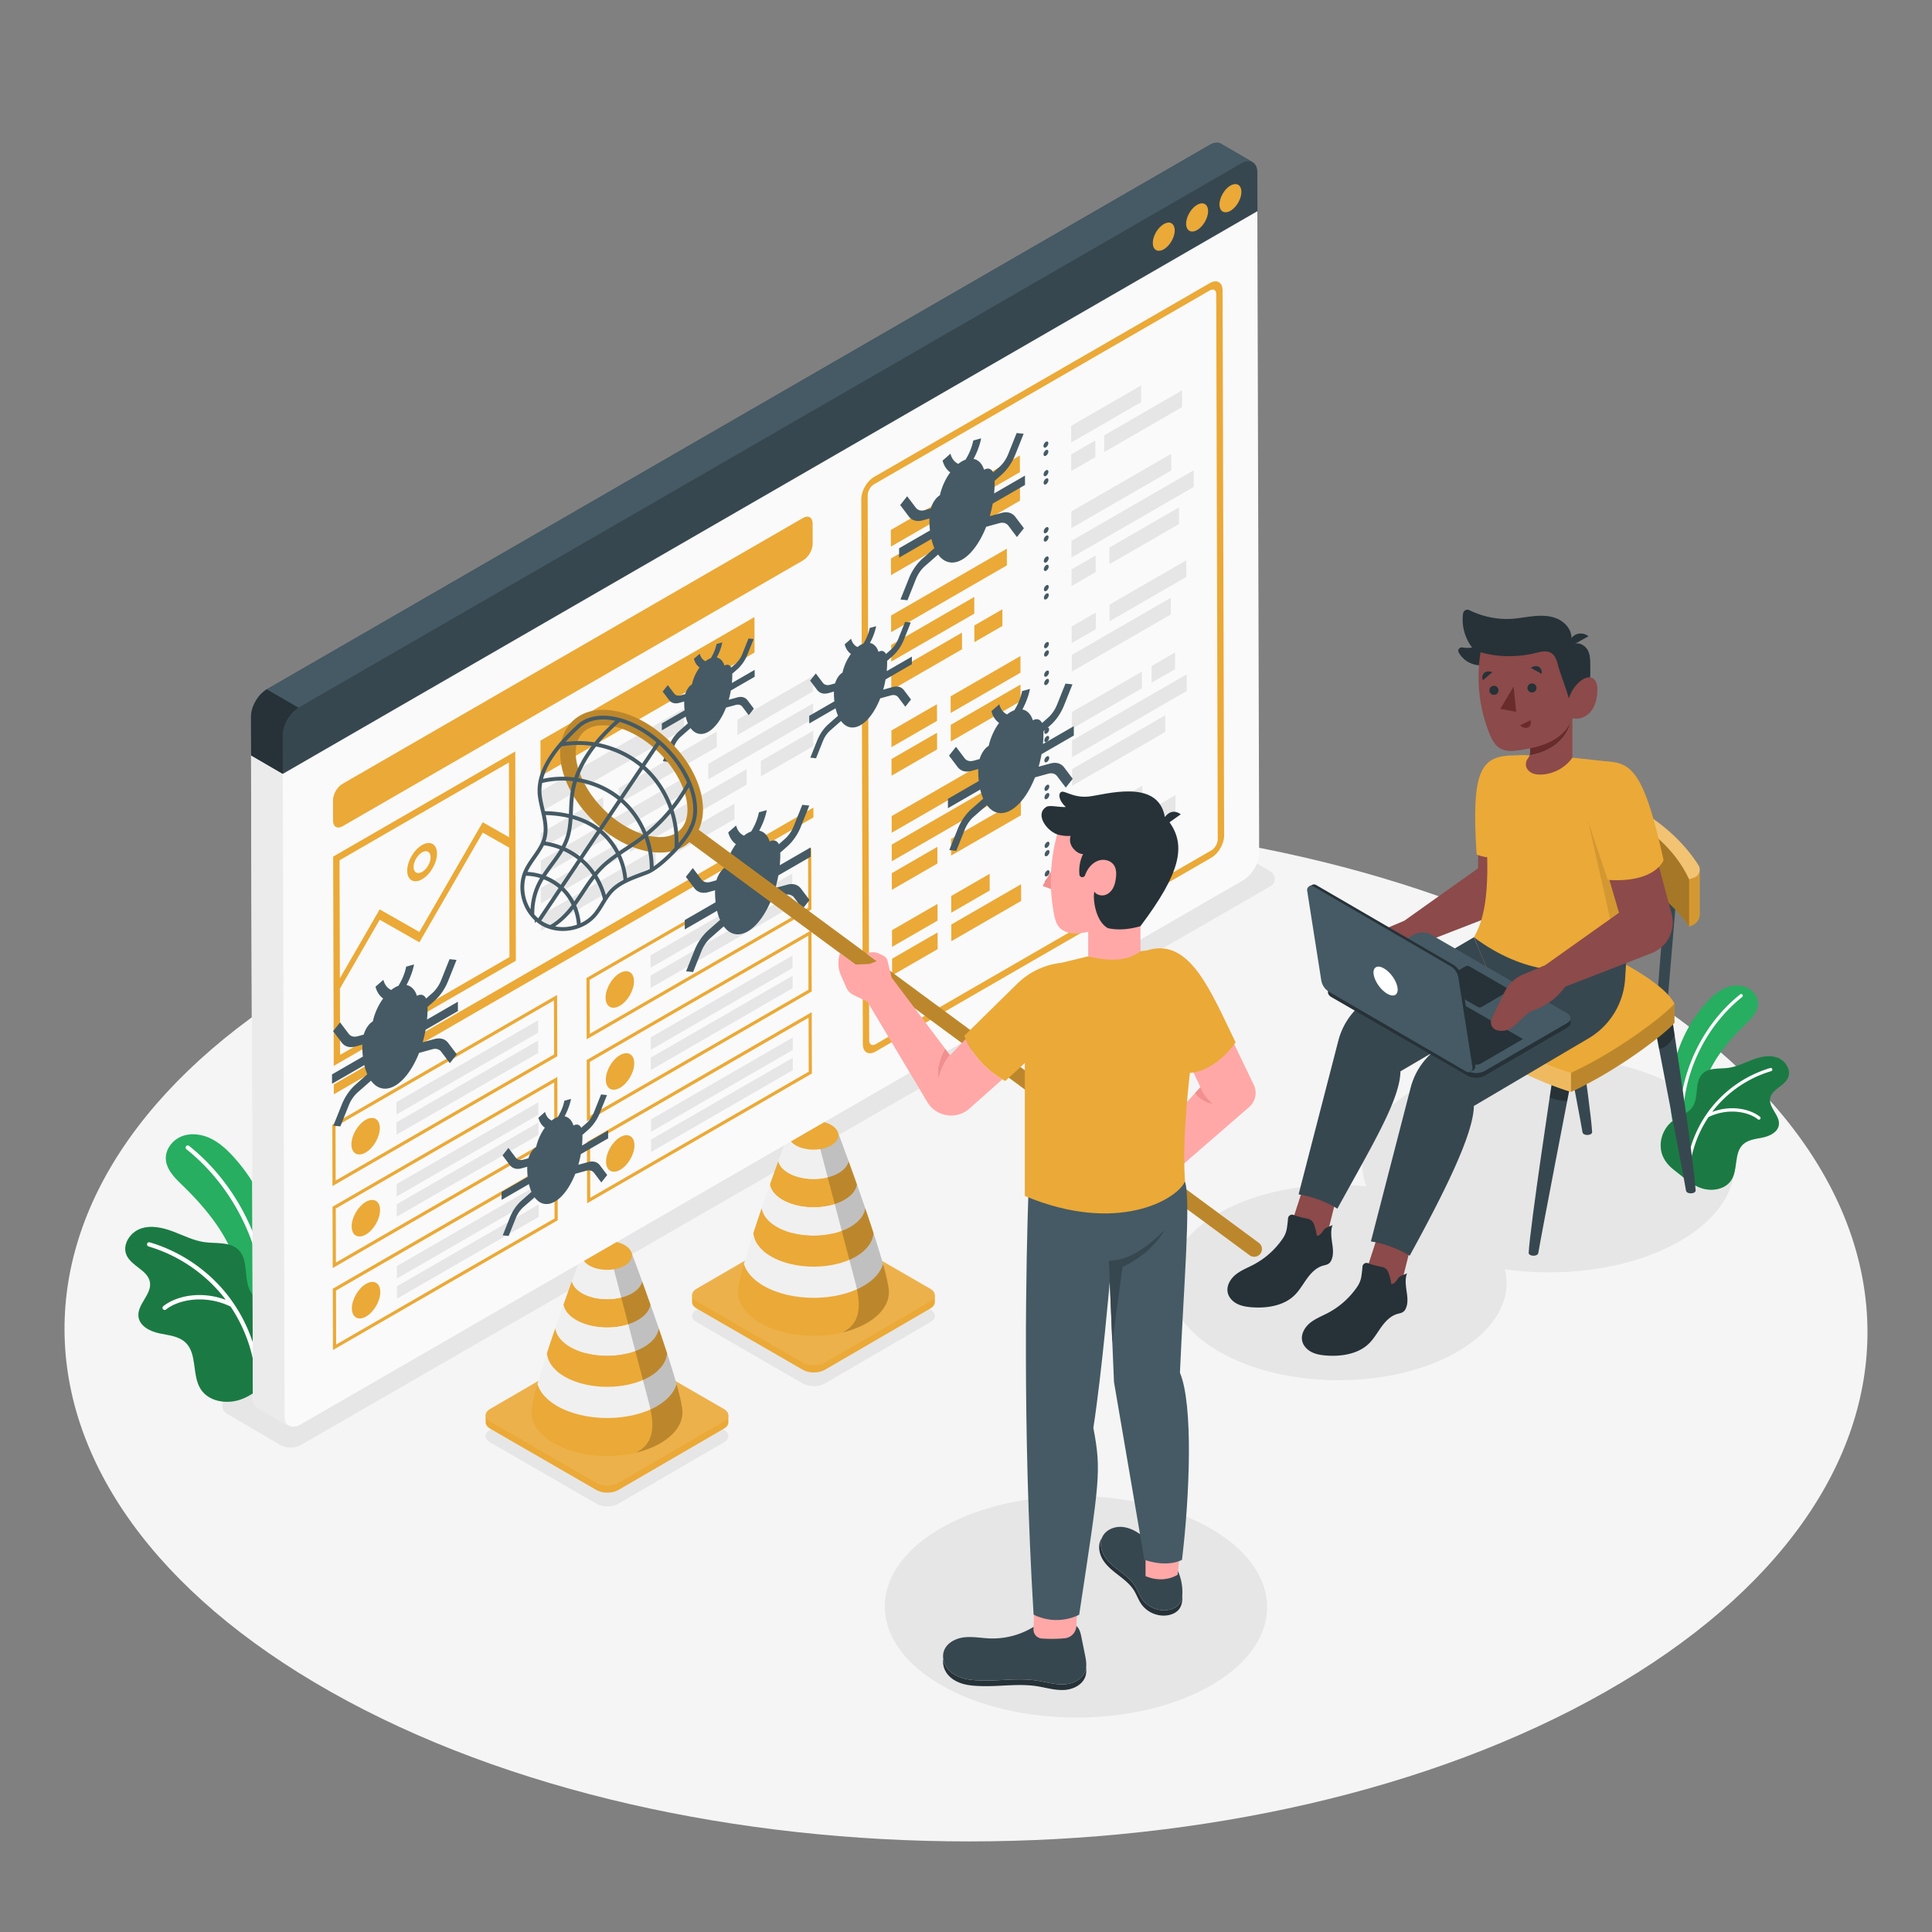<svg xmlns="http://www.w3.org/2000/svg" xml:space="preserve" width="500" height="500"><rect width="100%" height="100%" fill="#808080" stroke="none"/><path fill="#F5F5F5" d="M414.433 250.841c91.405 51.635 91.887 135.353 1.076 186.989s-238.529 51.636-329.934.001C-5.839 386.192-6.32 302.474 84.491 250.838s238.529-51.636 329.942.003"/><path fill="#E6E6E6" d="M187.315 370.006c1.571.907 1.579 2.374.025 3.277l-27.326 15.88c-1.554.903-4.087.903-5.658-.004l-27.499-15.876c-1.564-.903-1.572-2.37-.018-3.273l27.326-15.88c1.554-.903 4.087-.903 5.651 0zm53.43-31.103c1.571.907 1.579 2.374.025 3.277l-27.326 15.88c-1.554.903-4.087.903-5.658-.004l-27.499-15.876c-1.564-.903-1.572-2.37-.018-3.273l27.326-15.88c1.554-.903 4.087-.903 5.651 0zM58.64 365.81l13.792 8.084a5.52 5.52 0 0 0 5.539.008l250.822-144.548c1.471-.849 1.475-2.972.006-3.826l-13.793-8.084a5.52 5.52 0 0 0-5.539-.008L58.646 361.985c-1.472.849-1.475 2.972-.006 3.825m254.683 29.769c19.38 11.189 19.483 29.331.228 40.521s-50.575 11.19-69.956 0c-19.382-11.19-19.484-29.332-.23-40.522s50.575-11.19 69.958.001m121.375-113.945c-18.88-10.9-49.388-10.9-68.144-.001-11.87 6.898-16.177 16.508-12.962 25.398-13.514-1.352-27.89.973-38.284 7.014-16.988 9.872-16.897 25.878.203 35.751s44.731 9.872 61.719 0c10-5.811 14.075-13.747 12.254-21.306 15.806 2.22 33.145-.242 45.437-7.385 18.755-10.9 18.655-28.572-.223-39.471"/><path fill="#eba937" d="m186.98 366.271-27.164-15.683c-1.564-.903-4.097-.903-5.651 0l-26.987 15.683h-1.499v1.833c.003.593.396 1.185 1.179 1.637l27.499 15.876c1.571.907 4.103.907 5.658.004l27.326-15.88c.777-.451 1.163-1.044 1.159-1.637v-1.833z"/><path fill="#eba937" d="M187.315 364.631c1.571.907 1.579 2.374.025 3.277l-27.326 15.88c-1.554.903-4.087.903-5.658-.004l-27.499-15.876c-1.564-.903-1.572-2.37-.018-3.273l27.326-15.88c1.554-.903 4.087-.903 5.651 0z"/><path fill="#FFF" d="M187.315 364.631c1.571.907 1.579 2.374.025 3.277l-27.326 15.88c-1.554.903-4.087.903-5.658-.004l-27.499-15.876c-1.564-.903-1.572-2.37-.018-3.273l27.326-15.88c1.554-.903 4.087-.903 5.651 0z" opacity=".1"/><path fill="#eba937" d="M149.098 341.638c4.442 2.565 11.621 2.565 16.034 0 1.902-1.105 2.978-2.507 3.233-3.949a824 824 0 0 0-2.192-6.113c-.239 1.128-1.094 2.221-2.585 3.087-3.566 2.072-9.367 2.072-12.957 0-1.502-.867-2.376-1.959-2.627-3.089a835 835 0 0 0-2.183 6.086c.264 1.453 1.35 2.866 3.277 3.978"/><path fill="#F0F0F0" d="M150.632 334.664c3.589 2.072 9.39 2.072 12.957 0 1.491-.867 2.346-1.959 2.585-3.087a770 770 0 0 0-2.814-7.631h-12.54s-1.17 3.102-2.814 7.63c.25 1.128 1.124 2.221 2.626 3.088m-3.032 13.947c5.275 3.045 13.799 3.045 19.04 0 2.315-1.345 3.593-3.06 3.854-4.818a620 620 0 0 0-2.128-6.104c-.255 1.442-1.332 2.843-3.233 3.949-4.413 2.565-11.592 2.565-16.034 0-1.926-1.112-3.013-2.525-3.276-3.976a647 647 0 0 0-2.127 6.103c.27 1.767 1.561 3.494 3.904 4.846"/><path fill="#eba937" d="M146.102 356.271c6.107 3.526 15.977 3.526 22.045 0 2.884-1.676 4.368-3.848 4.498-6.044a446 446 0 0 0-2.151-6.433c-.261 1.758-1.539 3.473-3.854 4.818-5.24 3.045-13.765 3.045-19.04 0-2.343-1.353-3.634-3.079-3.905-4.847a431 431 0 0 0-2.164 6.472c.159 2.192 1.673 4.36 4.571 6.034"/><path fill="#eba937" d="M175.1 358.233c-.62 2.065-2.277 4.045-5.023 5.64-7.126 4.141-18.718 4.141-25.89 0-2.778-1.604-4.46-3.596-5.096-5.673-.712 2.533-1.228 4.676-1.427 6.14-.012.07-.018.14-.028.21a8 8 0 0 0-.073.944c.016 2.894 1.939 5.789 5.764 7.997 7.65 4.417 20.013 4.417 27.613 0 3.8-2.208 5.69-5.103 5.674-7.997.001-1.345-.59-3.969-1.514-7.261"/><path fill="#F0F0F0" d="M144.186 363.873c7.173 4.141 18.764 4.141 25.89 0 2.746-1.596 4.403-3.575 5.023-5.64-.672-2.39-1.52-5.131-2.455-8.006-.13 2.196-1.613 4.368-4.498 6.044-6.068 3.526-15.937 3.526-22.045 0-2.899-1.674-4.412-3.841-4.571-6.034-.929 2.86-1.772 5.585-2.441 7.964.637 2.076 2.319 4.069 5.097 5.672"/><path d="M175.1 358.233c-.672-2.39-1.52-5.131-2.455-8.006a446 446 0 0 0-2.151-6.433 629 629 0 0 0-2.128-6.104 824 824 0 0 0-5.006-13.744h-5.692l3.105 11.82 1.832 6.972 1.816 6.912 1.967 7.488 1.423 5.415c.188.715.371 1.452.53 2.198.673 3.172.887 6.51-1.011 9.012-.734.967-1.701 1.668-2.782 2.199 2.328-.552 4.508-1.375 6.394-2.471 3.8-2.208 5.69-5.103 5.674-7.997-.001-1.345-.592-3.969-1.516-7.261" opacity=".2"/><path fill="#eba937" d="M161.652 322.226c2.537 1.464 2.55 3.839.03 5.303-2.52 1.465-6.619 1.465-9.156 0s-2.55-3.839-.03-5.303c2.52-1.465 6.619-1.465 9.156 0m78.759 12.942-27.164-15.683c-1.564-.903-4.097-.903-5.651 0l-26.987 15.683h-1.499v1.833c.003.593.396 1.185 1.179 1.637l27.499 15.876c1.571.907 4.103.907 5.658.004l27.326-15.88c.777-.451 1.163-1.044 1.159-1.637v-1.833z"/><path fill="#eba937" d="M240.745 333.528c1.571.907 1.579 2.374.025 3.277l-27.326 15.88c-1.554.903-4.087.903-5.658-.004l-27.499-15.876c-1.564-.903-1.572-2.37-.018-3.273l27.326-15.88c1.554-.903 4.087-.903 5.651 0z"/><path fill="#FFF" d="M240.745 333.528c1.571.907 1.579 2.374.025 3.277l-27.326 15.88c-1.554.903-4.087.903-5.658-.004l-27.499-15.876c-1.564-.903-1.572-2.37-.018-3.273l27.326-15.88c1.554-.903 4.087-.903 5.651 0z" opacity=".1"/><path fill="#eba937" d="M202.528 310.535c4.442 2.565 11.621 2.565 16.034 0 1.902-1.105 2.978-2.507 3.234-3.948a779 779 0 0 0-2.193-6.113c-.239 1.128-1.094 2.221-2.585 3.087-3.566 2.072-9.367 2.072-12.957 0-1.502-.867-2.376-1.959-2.627-3.089a835 835 0 0 0-2.183 6.086c.265 1.452 1.351 2.865 3.277 3.977"/><path fill="#F0F0F0" d="M204.062 303.561c3.59 2.072 9.39 2.072 12.957 0 1.491-.866 2.346-1.959 2.585-3.087-1.643-4.523-2.814-7.631-2.814-7.631h-12.54s-1.17 3.102-2.814 7.63c.25 1.128 1.125 2.221 2.626 3.088m-3.031 13.948c5.275 3.045 13.799 3.045 19.039 0 2.315-1.345 3.593-3.06 3.854-4.818a629 629 0 0 0-2.128-6.104c-.256 1.442-1.332 2.843-3.234 3.948-4.413 2.565-11.592 2.565-16.034 0-1.926-1.112-3.013-2.524-3.276-3.976a647 647 0 0 0-2.127 6.103c.272 1.767 1.563 3.494 3.906 4.847"/><path fill="#eba937" d="M199.533 325.168c6.107 3.526 15.977 3.526 22.045 0 2.884-1.676 4.368-3.848 4.498-6.044a446 446 0 0 0-2.151-6.433c-.261 1.758-1.539 3.473-3.854 4.818-5.24 3.045-13.765 3.045-19.039 0-2.343-1.353-3.634-3.079-3.905-4.847a431 431 0 0 0-2.164 6.472c.158 2.192 1.671 4.36 4.57 6.034"/><path fill="#eba937" d="M228.53 327.13c-.62 2.065-2.277 4.045-5.023 5.64-7.126 4.141-18.718 4.141-25.89 0-2.778-1.604-4.46-3.596-5.096-5.673-.712 2.533-1.228 4.676-1.427 6.14-.012.07-.018.14-.028.211a8 8 0 0 0-.073.943c.016 2.894 1.939 5.789 5.764 7.997 7.65 4.417 20.013 4.417 27.613 0 3.8-2.208 5.69-5.103 5.674-7.997.001-1.345-.589-3.969-1.514-7.261"/><path fill="#F0F0F0" d="M197.617 332.771c7.173 4.141 18.764 4.141 25.89 0 2.746-1.596 4.403-3.575 5.023-5.64-.672-2.39-1.52-5.131-2.455-8.006-.13 2.196-1.613 4.368-4.498 6.044-6.068 3.526-15.937 3.526-22.045 0-2.899-1.674-4.412-3.841-4.571-6.034-.929 2.86-1.772 5.585-2.441 7.964.637 2.075 2.319 4.068 5.097 5.672"/><path d="M228.53 327.13c-.671-2.39-1.52-5.131-2.455-8.006a446 446 0 0 0-2.151-6.433 629 629 0 0 0-2.128-6.104 779 779 0 0 0-2.193-6.113c-1.643-4.523-2.814-7.631-2.814-7.631h-5.692l3.105 11.82 1.832 6.972 1.816 6.912 1.967 7.488 1.423 5.415c.188.715.371 1.452.53 2.198.673 3.172.887 6.51-1.011 9.012-.734.967-1.701 1.668-2.782 2.199 2.328-.552 4.508-1.375 6.394-2.471 3.8-2.208 5.69-5.103 5.674-7.997 0-1.345-.59-3.969-1.515-7.261" opacity=".2"/><path fill="#eba937" d="M215.082 291.123c2.537 1.464 2.55 3.839.03 5.303-2.52 1.465-6.619 1.465-9.156 0s-2.55-3.839-.03-5.303c2.52-1.465 6.62-1.465 9.156 0"/><path fill="#27ae60" d="M47.486 307.019c-2.071-2.012-4.442-4.21-4.566-7.094-.111-2.57 1.792-4.966 4.198-5.876s5.167-.504 7.477.627 4.228 2.928 5.951 4.838c10.075 11.169 14.301 27.343 10.978 42.013-.22.97-.554 2.044-1.436 2.503-1.4.728-2.978-.583-3.92-1.848a28.9 28.9 0 0 1-4.558-9.2c-.811-2.796-.412-5.879-1.443-8.522-2.529-6.477-7.758-12.658-12.681-17.441"/><path fill="#FFF" d="M68.908 340.246h-.001a.555.555 0 0 1-.55-.561c.153-16.045-7.543-32.232-20.084-42.242a.556.556 0 1 1 .692-.868c12.803 10.219 20.658 26.742 20.502 43.121a.555.555 0 0 1-.559.55"/><path fill="#27ae60" d="M61.902 362.309c-3.524 1.103-7.921.331-9.932-2.766-2.362-3.639-.823-9.202-4.004-12.151-1.779-1.649-4.41-1.832-6.781-2.342s-5.002-1.842-5.336-4.245c-.443-3.189 3.485-5.796 2.959-8.972-.517-3.124-4.824-4.142-6.076-7.051-1.143-2.654.938-5.842 3.662-6.805s5.75-.264 8.453.76 5.329 2.379 8.194 2.754c2.979.39 6.435-.169 8.612 1.901 2.908 2.764 1.191 7.978 3.432 11.307 1.5 2.228 4.356 3.021 6.533 4.594 2.718 1.964 4.373 5.316 4.28 8.668-.101 3.642-2.039 6.258-4.804 8.334-2.94 2.208-5.571 4.88-9.192 6.014"/><path d="M61.902 362.309c-3.524 1.103-7.921.331-9.932-2.766-2.362-3.639-.823-9.202-4.004-12.151-1.779-1.649-4.41-1.832-6.781-2.342s-5.002-1.842-5.336-4.245c-.443-3.189 3.485-5.796 2.959-8.972-.517-3.124-4.824-4.142-6.076-7.051-1.143-2.654.938-5.842 3.662-6.805s5.75-.264 8.453.76 5.329 2.379 8.194 2.754c2.979.39 6.435-.169 8.612 1.901 2.908 2.764 1.191 7.978 3.432 11.307 1.5 2.228 4.356 3.021 6.533 4.594 2.718 1.964 4.373 5.316 4.28 8.668-.101 3.642-2.039 6.258-4.804 8.334-2.94 2.208-5.571 4.88-9.192 6.014" opacity=".3"/><path fill="#FFF" d="M60.512 337.4c-.014-.019-.025-.039-.041-.056a39 39 0 0 0-1.632-2.245c-5.08-6.439-12.211-11.263-20.078-13.582a.55.55 0 0 0-.69.376.554.554 0 0 0 .376.69c7.648 2.255 14.58 6.945 19.521 13.205.156.198.292.411.445.612-6.272-2.363-12.701-1.099-16.144 1.632a.557.557 0 0 0 .34.991.55.55 0 0 0 .35-.121c3.409-2.701 10.41-3.865 16.731-.745 3.899 5.813 6.216 12.699 6.578 19.689a.555.555 0 0 0 .551.527l.034-.001a.556.556 0 0 0 .526-.584c-.378-7.245-2.8-14.38-6.867-20.388"/><path fill="#27ae60" d="M451.478 265.328c1.581-1.536 3.392-3.215 3.487-5.417.085-1.962-1.368-3.792-3.205-4.487s-3.945-.385-5.709.479-3.229 2.235-4.544 3.694c-7.693 8.529-10.92 20.879-8.383 32.081.168.741.423 1.56 1.097 1.911 1.069.556 2.274-.445 2.994-1.411a22.1 22.1 0 0 0 3.481-7.025c.619-2.135.315-4.489 1.102-6.507 1.928-4.946 5.92-9.666 9.68-13.318"/><path fill="#FFF" d="M435.12 290.699a.424.424 0 0 0 .421-.428c-.117-12.252 5.76-24.611 15.336-32.255a.424.424 0 1 0-.529-.663c-9.776 7.803-15.774 20.419-15.655 32.927.002.233.194.42.427.419"/><path fill="#27ae60" d="M440.47 307.546c2.69.842 6.049.253 7.583-2.112 1.803-2.778.628-7.027 3.058-9.278 1.358-1.259 3.367-1.399 5.178-1.788s3.82-1.407 4.075-3.241c.339-2.435-2.661-4.425-2.26-6.851.395-2.386 3.683-3.163 4.64-5.384.873-2.027-.716-4.461-2.796-5.197s-4.391-.202-6.454.581-4.069 1.817-6.257 2.103c-2.275.298-4.913-.129-6.576 1.452-2.22 2.111-.91 6.092-2.62 8.633-1.145 1.701-3.326 2.307-4.988 3.508-2.075 1.5-3.34 4.06-3.268 6.619.077 2.781 1.557 4.778 3.669 6.364 2.242 1.685 4.251 3.725 7.016 4.591"/><path d="M440.47 307.546c2.69.842 6.049.253 7.583-2.112 1.803-2.778.628-7.027 3.058-9.278 1.358-1.259 3.367-1.399 5.178-1.788s3.82-1.407 4.075-3.241c.339-2.435-2.661-4.425-2.26-6.851.395-2.386 3.683-3.163 4.64-5.384.873-2.027-.716-4.461-2.796-5.197s-4.391-.202-6.454.581-4.069 1.817-6.257 2.103c-2.275.298-4.913-.129-6.576 1.452-2.22 2.111-.91 6.092-2.62 8.633-1.145 1.701-3.326 2.307-4.988 3.508-2.075 1.5-3.34 4.06-3.268 6.619.077 2.781 1.557 4.778 3.669 6.364 2.242 1.685 4.251 3.725 7.016 4.591" opacity=".3"/><path fill="#FFF" d="M441.531 288.526q.014-.023.031-.043c.397-.584.808-1.159 1.246-1.714a30.8 30.8 0 0 1 15.331-10.371.424.424 0 1 1 .24.814 29.94 29.94 0 0 0-14.906 10.083c-.119.151-.223.314-.339.467 4.789-1.805 9.698-.839 12.327 1.246a.424.424 0 1 1-.527.664c-2.603-2.063-7.949-2.952-12.775-.569-2.977 4.438-4.746 9.697-5.023 15.034a.423.423 0 0 1-.42.402l-.026-.001a.423.423 0 0 1-.401-.446c.287-5.531 2.137-10.979 5.242-15.566"/><path fill="#FAFAFA" d="M325.4 54.382 73.156 200.016l-8.19-4.759.471 166.305c.004 1.299.462 2.211 1.201 2.641l8.19 4.759c-.101-.059-.183-.148-.273-.225.758.644 1.906.687 3.203-.062L321.76 227.8c2.278-1.315 4.119-4.496 4.111-7.113z"/><path fill="#eba937" d="M321.29 49.644a3.2 3.2 0 0 0-.06-.626c-.013-.064-.039-.113-.056-.173-.033-.118-.063-.239-.11-.34-.029-.061-.07-.105-.104-.16-.051-.083-.097-.173-.158-.242l-.003-.005a1.4 1.4 0 0 0-.349-.282 1.4 1.4 0 0 0-.431-.155 1.7 1.7 0 0 0-.473-.021h-.004c-.341.032-.716.157-1.109.384-.59.34-1.137.862-1.591 1.476l-.019.029c-.034.047-.063.098-.096.146q-.076.112-.149.227c-.049.078-.105.151-.151.23l-.003.005-.007.013c-.044.076-.078.156-.118.233q-.07.131-.134.264c-.027.056-.06.11-.085.167l-.008.017c-.015.035-.025.072-.04.107-.047.113-.086.228-.127.342-.026.073-.059.146-.081.22l-.011.031c-.143.474-.222.95-.22 1.402.005 1.807 1.285 2.537 2.858 1.629 1.572-.908 2.844-3.111 2.839-4.918M312.602 54c-.077-.382-.226-.691-.432-.921a1.4 1.4 0 0 0-.349-.282 1.4 1.4 0 0 0-.431-.155 1.7 1.7 0 0 0-.456-.02c-.007.001-.014-.002-.021-.001l-.023.005a2.3 2.3 0 0 0-.509.113h-.003a3.3 3.3 0 0 0-.574.265c-1.573.908-2.845 3.103-2.84 4.91.001.452.082.836.228 1.145.291.617.839.929 1.521.867q.257-.022.535-.118.279-.096.574-.265a4.4 4.4 0 0 0 .574-.398 5 5 0 0 0 .534-.5c.851-.906 1.489-2.153 1.676-3.328q.056-.353.056-.693a3.3 3.3 0 0 0-.06-.624m-8.694 4.802c-.032-.114-.061-.233-.107-.332l-.001-.003c-.029-.061-.07-.104-.104-.159-.051-.083-.096-.172-.157-.241-.043-.049-.098-.079-.147-.121-.067-.057-.128-.123-.204-.166a1.4 1.4 0 0 0-.417-.154l-.012-.002a1.7 1.7 0 0 0-.472-.021l-.026.005a2.3 2.3 0 0 0-.509.113c-.017.006-.036.018-.053.024-.17.062-.344.138-.522.241-.148.085-.289.192-.431.298-.035.026-.071.046-.106.073l-.038.026c-.044.036-.084.081-.127.119l-.04.038q-.126.11-.247.231l-.071.067-.094.101-.044.053q-.093.107-.183.219c-.059.072-.121.138-.177.213l-.012.014-.021.025c-.756 1.023-1.252 2.304-1.249 3.434.005 1.807 1.285 2.537 2.858 1.629a5 5 0 0 0 1.107-.897c.34-.362.645-.778.901-1.223s.463-.917.605-1.392.22-.951.219-1.403a3.3 3.3 0 0 0-.059-.624c-.015-.068-.042-.121-.06-.185"/><path fill="#37474F" d="M325.4 44.624c-.004-1.304-.467-2.22-1.211-2.648l.008.003-8.19-4.759-.023-.013a2 2 0 0 0-.425-.178q-.073-.02-.148-.034l-.033-.008-.051-.012a2.2 2.2 0 0 0-.522-.031c-.03.001-.061.007-.091.009l-.06.006c-.052.005-.103.007-.157.016q-.178.027-.363.077c-.051.014-.105.038-.158.054l-.144.05c-.062.022-.121.038-.184.064a5 5 0 0 0-.577.287L69.07 178.381a6 6 0 0 0-.773.536c-.081.065-.158.139-.237.208-.121.105-.245.203-.361.318q-.08.083-.158.169l-.136.145c-.051.056-.105.107-.155.165a9 9 0 0 0-.334.407l-.113.153-.057.077-.105.142a11 11 0 0 0-.452.705l-.018.032-.017.03a10 10 0 0 0-.337.636q-.078.162-.149.326l-.007.015-.008.017a9 9 0 0 0-.291.76q-.032.098-.06.196l-.026.085-.043.14a7 7 0 0 0-.116.474c-.02.096-.033.19-.049.286l-.026.149c-.007.046-.018.092-.024.137a6 6 0 0 0-.053.807l.028 10.025 8.19 4.759L325.428 54.649zm-21.593 16.39a6.6 6.6 0 0 1-.605 1.392 6.6 6.6 0 0 1-.901 1.223c-.34.362-.714.67-1.107.897-1.573.908-2.853.178-2.858-1.629-.003-1.13.492-2.41 1.249-3.434l.021-.025.012-.014c.056-.075.119-.141.177-.213q.089-.113.182-.219.021-.027.044-.052l.096-.102c.023-.024.048-.043.071-.066q.122-.12.247-.231l.04-.037c.044-.038.083-.083.128-.119l.038-.026c.034-.027.071-.047.106-.073.14-.105.28-.211.427-.296l.004-.003.002-.001a3.3 3.3 0 0 1 .52-.24c.018-.006.037-.019.054-.025q.264-.089.508-.113l.027-.005q.25-.022.472.021l.013.002q.226.045.417.154c.074.042.135.107.2.163.05.042.106.074.15.124.06.068.105.156.155.238.034.056.076.1.105.162l.001.003c.045.097.073.214.105.326.019.065.047.12.061.191q.058.286.059.624c0 .452-.078.928-.22 1.403m8.799-5.696c-.187 1.175-.825 2.422-1.676 3.328q-.256.272-.534.5a4.4 4.4 0 0 1-.574.398 3.4 3.4 0 0 1-.574.265 2.4 2.4 0 0 1-.535.118c-.683.062-1.23-.25-1.521-.867-.145-.308-.226-.693-.228-1.145-.005-1.807 1.267-4.002 2.84-4.91q.296-.17.574-.265h.003q.265-.089.509-.113l.023-.005.021.001q.24-.02.455.02l.014.002q.224.045.417.153.194.11.349.282c.206.229.355.539.432.921q.059.287.06.626.001.337-.055.691m5.844-.756c-1.573.908-2.853.179-2.858-1.629a4.9 4.9 0 0 1 .22-1.402l.011-.031c.023-.074.056-.146.081-.22.04-.114.079-.229.126-.342.015-.035.024-.072.04-.107l.008-.018c.025-.056.058-.11.084-.166q.064-.133.134-.264c.041-.077.074-.157.118-.233l.008-.014.003-.005c.046-.08.102-.153.151-.23q.072-.116.149-.227c.033-.048.061-.099.095-.146l.019-.029c.454-.614 1.001-1.135 1.591-1.476.393-.227.768-.352 1.109-.384h.004q.25-.022.472.02l.014.003q.225.045.417.153.194.11.349.282l.003.005c.061.068.106.157.156.239.034.056.077.101.106.164.047.101.077.221.11.338.017.06.044.111.057.175q.058.287.06.626c.008 1.807-1.264 4.01-2.837 4.918m3.713-12.695.004-.001c.07-.022.134-.026.202-.044-.07.017-.135.022-.206.045m.733-.155.008-.001c.087-.007.164.011.247.013-.086-.001-.166-.019-.255-.012m.691.038.014.003c.084.018.155.062.234.089-.083-.029-.159-.073-.248-.092"/><path fill="#EBEBEB" d="M74.363 368.821c-.085-.096-.149-.221-.22-.336-.052-.084-.116-.153-.16-.247-.067-.143-.108-.316-.156-.481-.026-.091-.066-.168-.085-.266a4.7 4.7 0 0 1-.086-.903l-.472-166.305-8.19-4.759.471 166.305c.004 1.299.462 2.211 1.201 2.641l8.19 4.759c-.101-.059-.183-.148-.273-.225-.072-.063-.155-.11-.22-.183"/><path fill="#263238" d="M73.156 190.257a6 6 0 0 1 .076-.944l.025-.149a8 8 0 0 1 .17-.733c.015-.056.022-.111.039-.167l.025-.083q.15-.492.359-.974l.007-.015c.095-.217.211-.426.322-.637.057-.108.104-.22.165-.326l.016-.028q.265-.457.575-.88l.057-.077a10 10 0 0 1 .737-.87c.113-.118.233-.222.352-.329.057-.051.111-.107.168-.157.08-.069.157-.144.238-.209.251-.2.508-.383.773-.536l-8.19-4.759a6 6 0 0 0-.773.536c-.081.065-.158.139-.237.208-.121.105-.245.203-.361.318-.054.054-.105.113-.158.169l-.136.145c-.051.056-.105.107-.155.165a9 9 0 0 0-.334.407l-.113.153-.057.077-.105.142a11 11 0 0 0-.452.705l-.018.032-.017.03a10 10 0 0 0-.337.636q-.078.162-.149.326l-.007.015-.008.017a9 9 0 0 0-.291.76q-.032.098-.06.196l-.026.085-.043.14a7 7 0 0 0-.116.474c-.02.096-.033.19-.049.286l-.026.149c-.007.046-.018.092-.024.137a6 6 0 0 0-.053.807l.028 10.025 8.19 4.759z"/><path fill="#455A64" d="M321.262 42.265c.31-.179.61-.306.901-.399l.004-.001c.07-.022.134-.026.202-.044.179-.046.359-.095.527-.109l.008-.001c.087-.007.164.011.247.013.148.003.299-.003.436.026l.014.003c.084.018.155.062.234.089.12.041.245.071.353.133l.008.003-8.19-4.759-.023-.013a2 2 0 0 0-.425-.178q-.073-.02-.148-.034l-.033-.008-.051-.012a2.2 2.2 0 0 0-.522-.031c-.03.001-.061.007-.091.009l-.06.006c-.052.005-.103.007-.157.016q-.178.027-.363.077c-.051.014-.105.038-.158.054l-.144.05c-.062.022-.121.038-.184.064a5 5 0 0 0-.577.287l-244 140.875 8.19 4.759zm-50.26 185.205c.349-.201.624-.044.625.356.001.392-.273.875-.621 1.076-.349.201-.624.036-.625-.356-.002-.4.272-.874.621-1.076m-.007-2.165c.349-.201.624-.036.625.365.001.392-.272.875-.621 1.076s-.624.036-.625-.356c-.001-.401.273-.884.621-1.085m-.014-5.217c.349-.201.624-.044.625.356.001.392-.272.875-.621 1.076s-.624.036-.625-.356c-.002-.401.272-.875.621-1.076m-.007-2.165c.349-.201.624-.036.625.365.001.392-.272.875-.621 1.076s-.624.036-.625-.356c-.001-.402.273-.884.621-1.085m-.035-12.6c.349-.201.624-.044.625.356.001.392-.272.875-.621 1.076s-.624.036-.625-.356c-.002-.401.272-.875.621-1.076m-.006-2.166c.349-.201.624-.036.625.365.001.392-.272.874-.621 1.076-.349.201-.624.036-.625-.356-.002-.401.272-.883.621-1.085m-.015-5.217c.349-.201.624-.044.625.356.001.392-.272.874-.621 1.076-.349.201-.624.036-.625-.356-.001-.401.272-.875.621-1.076m-.006-2.165c.349-.201.624-.036.625.365.001.392-.272.874-.621 1.076-.349.201-.624.036-.625-.356-.002-.402.272-.884.621-1.085m-.015-5.226c.349-.201.624-.036.625.365.001.392-.272.874-.621 1.076-.349.201-.624.036-.625-.356-.001-.401.272-.884.621-1.085m-.006-2.157c.349-.201.624-.036.625.365.001.392-.272.875-.621 1.076s-.624.036-.625-.356c-.002-.401.272-.884.621-1.085m-.036-12.608c.349-.201.624-.036.625.365.001.392-.272.875-.621 1.076s-.624.036-.625-.356c-.001-.402.272-.884.621-1.085m-.006-2.157c.349-.201.624-.036.625.356.001.401-.272.883-.621 1.084s-.624.036-.625-.365c-.001-.391.272-.874.621-1.075m-.015-5.226c.349-.201.624-.036.625.365.001.392-.272.875-.621 1.076s-.624.036-.625-.356c-.001-.401.273-.884.621-1.085m-.006-2.157c.349-.201.624-.036.625.356.001.401-.272.883-.621 1.085s-.624.036-.625-.365c-.001-.392.272-.874.621-1.076m-.036-12.608c.349-.201.624-.036.625.365.001.392-.272.875-.621 1.076s-.624.036-.625-.356c-.001-.401.273-.884.621-1.085m-.006-2.157c.349-.201.624-.036.625.356.001.401-.273.883-.621 1.084-.349.201-.624.036-.625-.365-.001-.391.273-.874.621-1.075m-.015-5.226c.349-.201.624-.036.625.365.001.392-.273.875-.621 1.076-.349.201-.624.036-.625-.356-.001-.401.273-.883.621-1.085m-.006-2.156c.349-.201.624-.036.625.356.001.401-.272.883-.621 1.084s-.624.036-.625-.365c-.001-.392.273-.874.621-1.075m-.015-5.448c.349-.201.624-.036.625.356.001.401-.272.883-.621 1.084s-.624.036-.625-.365c-.001-.391.272-.874.621-1.075m-.006-2.157c.349-.201.624-.044.625.356s-.272.875-.621 1.076-.624.044-.625-.356c-.002-.401.272-.874.621-1.076m-.042-14.765c.349-.201.624-.044.625.356.001.392-.272.875-.621 1.076s-.624.036-.625-.356c-.002-.401.272-.875.621-1.076m-.021-7.383c.349-.201.624-.044.625.356.001.392-.272.875-.621 1.076s-.624.036-.625-.356c-.001-.4.272-.874.621-1.076m.006 2.157c.349-.201.624-.036.625.356.001.401-.272.875-.621 1.076s-.624.044-.625-.356c-.001-.392.272-.874.621-1.076m.021 7.383c.349-.201.624-.036.625.356.001.401-.272.883-.621 1.084s-.624.036-.625-.365c-.001-.391.272-.874.621-1.075"/><path fill="#E6E6E6" d="m304.202 205.775.012 4.322-26.686 15.407-.012-4.322zm-8.575-2.444.012 4.322-18.132 10.469-.012-4.323zm8.47-34.469.012 4.314-6.083 3.512-.013-4.314zm-2.533 16.251.013 4.314-24.112 13.921-.012-4.314zm-6.021-11.312.012 4.313-18.132 10.469-.012-4.314zm11.481-28.813.012 4.313-19.875 11.476-.012-4.314zm-4.03 9.721.013 4.314-25.626 14.795-.012-4.314zm-19.399 3.806.012 4.313-6.246 3.607-.013-4.314zm21.533-27.221.012 4.313-18.021 10.404-.012-4.313zm-21.575 12.455.012 4.314-6.246 3.607-.013-4.314zm25.367-22.04.012 4.314-31.634 18.264-.013-4.314zm-5.801-4.276.012 4.322-25.855 14.928-.012-4.322zm2.799-16.405.013 4.322-20.15 11.633-.012-4.322zm-22.449 12.961.012 4.322-6.247 3.607-.012-4.323zm11.864-14.245.012 4.323-18.132 10.468-.012-4.322zm11.775 74.774.012 4.314-29.676 17.133-.012-4.313zm-96.652 14.585.011 4.007-13.554 7.826-.012-4.007zm-.04-14.177.011 4.007-19.579 11.304-.011-4.007zm.02 7.084.011 4.016-27.138 15.668-.012-4.015zm-71.098 108.489.009 3.214-36.679 21.177-.009-3.214zm65.822-21.992.009 3.223-36.687 21.181-.009-3.223zm.014 5.234.01 3.214-36.687 21.181-.009-3.214zm-.06-21.218.009 3.214-36.686 21.181-.009-3.214zm-.015-5.235.01 3.223-36.687 21.181-.009-3.222zm-.045-15.984.009 3.214-36.687 21.181-.009-3.214zm-.015-5.234.009 3.214-36.686 21.181-.009-3.214zm-14.965-18.095.011 4.007-16.692 9.637-.012-4.006zm-50.676 103.742.009 3.214-36.679 21.177-.009-3.214zm-.015-5.234.009 3.223-36.679 21.176-.009-3.222zm53.831-107.425.011 4.006-30.224 17.451-.012-4.007zm-53.891 86.207.009 3.222-36.679 21.177-.009-3.223zm46.157-95.943.012 4.007-25.373 14.649-.011-4.007zm-15.808 30.432.011 4.007-29.676 17.133-.011-4.007zm-30.394 49.526.009 3.214-36.679 21.177-.01-3.214zm-.015-5.234.009 3.214-36.679 21.177-.009-3.214zm16.846-57.766.011 4.007-16.173 9.337-.011-4.006zm3.557 12.147.011 4.007-19.69 11.367-.011-4.006zm18.965-18.054.011 4.015-38.675 22.329-.011-4.015zM177 183.357l.015 5.371-37.095 21.417-.015-5.371z"/><g fill="#eba937"><path d="m264.258 228.836.012 4.322-18.065 10.43-.012-4.322zm-8.137-2.696.012 4.322-9.949 5.744-.012-4.322zm-13.467 15.169.012 4.323-11.788 6.806-.013-4.322zm21.541-34.62.012 4.313-18.065 10.43-.012-4.314zm-21.562 27.238.012 4.322-11.788 6.806-.013-4.322zm21.541-34.621.012 4.314-33.392 19.279-.012-4.314zm-.063-22.148.013 4.314-18.065 10.43-.013-4.314zm-6.145 18.338.012 4.313-27.205 15.707-.012-4.313zm6.125-25.72.012 4.313-18.065 10.43-.013-4.313zm-4.679-12.088.012 4.313-7.248 4.185-.012-4.314zm-16.904 31.943.012 4.314-11.789 6.806-.012-4.314zm-.021-7.382.012 4.313-11.789 6.806-.012-4.313zm6.479-18.531.012 4.314-18.31 10.571-.012-4.313zm3.177-9.228.012 4.313-21.508 12.418-.012-4.314zm11.821-29.24.013 4.322-18.066 10.43-.012-4.322zm-3.393 16.748.012 4.322-29.957 17.296-.012-4.322zm3.372-24.131.013 4.322-18.065 10.43-.013-4.322zm-21.583 19.856.013 4.322-11.789 6.806-.012-4.322zm-.021-7.383.013 4.322-11.789 6.807-.012-4.323zm.252 88.822.013 4.313-11.789 6.806-.012-4.313z"/><path d="M313.1 73.263c1.818-1.049 3.299-.205 3.305 1.883l.4 141.122c.006 2.089-1.466 4.637-3.283 5.687l-86.906 50.175c-1.818 1.049-3.306.21-3.312-1.879l-.4-141.122c-.006-2.089 1.473-4.642 3.291-5.691zm2.058 143.956-.4-141.122c-.003-1.049-.747-1.464-1.652-.942L226.2 125.33c-.912.527-1.652 1.799-1.649 2.848l.4 141.122c.003 1.04.747 1.464 1.66.937l86.906-50.175c.904-.522 1.644-1.803 1.641-2.843M160.445 273.07c2.033-1.174 3.685-.232 3.692 2.104.007 2.327-1.635 5.171-3.668 6.344-2.025 1.169-3.678.228-3.684-2.1-.007-2.335 1.634-5.179 3.66-6.348m-8.549 22.474 58.179-33.59.045 15.865-58.179 33.59zm57.398-18.195-.04-13.964-56.532 32.639.04 13.964z"/><path d="m151.836 274.326 58.179-33.59.045 15.865-58.179 33.59zm57.398-18.196-.04-13.972-56.532 32.639.04 13.972zm-57.459-3.023 58.179-33.59.046 15.865-58.179 33.59zm57.399-18.195-.04-13.972-56.532 32.639.04 13.972z"/><path d="M160.385 251.851c2.033-1.174 3.685-.232 3.692 2.104.007 2.327-1.635 5.171-3.668 6.344-2.025 1.169-3.678.228-3.684-2.1-.007-2.335 1.634-5.178 3.66-6.348m-74.326 60.451 58.179-33.59.045 15.865-58.179 33.59zm57.398-18.196-.04-13.972-56.525 32.635.04 13.972zm-57.338 39.415 58.179-33.59.045 15.865-58.179 33.59zm57.399-18.196-.04-13.964-56.525 32.635.04 13.964z"/><path d="M94.676 311.042c2.025-1.169 3.678-.228 3.684 2.108.007 2.327-1.635 5.171-3.66 6.34-2.033 1.174-3.685.232-3.692-2.095-.007-2.336 1.635-5.18 3.668-6.353m-.06-21.219c2.025-1.169 3.678-.228 3.684 2.108.007 2.327-1.635 5.171-3.66 6.34-2.033 1.174-3.685.232-3.692-2.095-.007-2.336 1.635-5.179 3.668-6.353"/><path d="m85.999 291.083 58.179-33.59.045 15.865-58.179 33.59zm57.398-18.195-.04-13.972-56.524 32.634.04 13.972zm67.115-63.896.007 2.54-124.126 71.665-.007-2.541zm-101.288 9.704c2.129-1.229 3.864-.241 3.87 2.197s-1.716 5.422-3.845 6.652c-2.122 1.225-3.856.237-3.863-2.201s1.716-5.423 3.838-6.648m.02 6.957c1.217-.702 2.2-2.406 2.196-3.804s-.994-1.962-2.211-1.26-2.2 2.406-2.196 3.804.994 1.962 2.211 1.26"/><path d="m86.218 221.689 47.133-27.212.066 23.154.088 31.005-47.133 27.212-.056-19.812zm45.634 26.005-.08-28.328-6.84-3.89-16.394 28.396-10.271-5.845-10.302 17.843.049 17.135zm-.088-31.005-.055-19.36-43.839 25.31.087 30.553 10.301-17.842 10.271 5.845 16.394-28.404zm63.486-56.993.026 9.182-55.382 31.975-.026-9.182zm12.568-25.648c1.373-.792 2.482-.16 2.486 1.408l.015 5.294c.004 1.569-1.097 3.477-2.47 4.269L88.671 213.827c-1.365.788-2.474.156-2.479-1.413l-.015-5.294c-.005-1.569 1.097-3.477 2.463-4.265zM94.736 332.26c2.025-1.169 3.678-.228 3.684 2.108.007 2.327-1.635 5.171-3.66 6.34-2.033 1.174-3.685.232-3.692-2.095-.006-2.336 1.635-5.179 3.668-6.353m65.769-37.971c2.033-1.174 3.685-.232 3.692 2.104.007 2.327-1.635 5.171-3.668 6.344-2.025 1.169-3.678.228-3.684-2.1-.007-2.336 1.635-5.179 3.66-6.348"/></g><path fill="#455A64" d="m196.404 210.227 2.04-.567c-.34 1.76-1.025 3.581-1.961 5.321 1.25.243 2.222 1.235 2.712 2.816 1.015-.586 1.901-.273 2.37.689l1.553-1.368c.977-.864 1.803-2.048 2.321-3.344l2.194-5.488 1.809.198-2.194 5.488c-.805 2.008-2.077 3.846-3.593 5.171l-1.73 1.524c.001.182.01.348.011.519.003.909-.051 1.829-.132 2.733l7.986-4.611.007 2.417-8.359 4.826a31 31 0 0 1-.755 3.243l3-.821c1.518-.427 2.797-.061 3.611 1.011l2.218 2.941-1.802 2.283-2.218-2.94c-.524-.694-1.354-.921-2.333-.657l-3.41.94c-1.537 3.887-3.747 7.059-6.213 8.483s-4.687.81-6.232-1.298l-3.413 2.999c-.977.864-1.803 2.048-2.321 3.344l-2.194 5.488-1.809-.198 2.194-5.488c.805-2.008 2.077-3.846 3.593-5.171l2.995-2.639c-.31-.7-.573-1.48-.771-2.362l-8.359 4.826-.007-2.417 7.986-4.611a25 25 0 0 1-.147-2.572q.002-.256.017-.535l-1.742.481c-1.519.427-2.797.061-3.611-1.011l-2.218-2.94 1.802-2.283 2.218 2.94c.524.694 1.354.921 2.333.657l1.565-.432c.453-1.493 1.335-2.827 2.358-3.418.479-2.141 1.442-4.25 2.678-5.928-.934-.66-1.627-1.685-1.985-3.043l2.037-1.786c.302 1.154.91 2.014 1.76 2.487l.261.149c.307-.242.623-.467.94-.65.326-.188.633-.323.94-.436l.269-.455c.844-1.454 1.446-3.012 1.731-4.505m-10.969-43.558 1.504-.418c-.251 1.298-.755 2.64-1.446 3.923.922.179 1.639.91 1.999 2.076.748-.432 1.402-.201 1.747.508l1.145-1.008c.72-.637 1.329-1.51 1.712-2.465l1.617-4.046 1.334.146-1.618 4.046c-.594 1.48-1.532 2.835-2.649 3.812l-1.275 1.123c0 .134.008.256.008.382.002.67-.037 1.348-.097 2.015l5.888-3.399.005 1.782-6.162 3.558a23 23 0 0 1-.557 2.391l2.212-.605c1.12-.315 2.062-.045 2.662.746l1.635 2.168-1.329 1.683-1.635-2.168c-.386-.511-.999-.679-1.72-.484l-2.514.693c-1.133 2.865-2.762 5.204-4.581 6.254-1.818 1.05-3.456.597-4.594-.957l-2.516 2.211a6.6 6.6 0 0 0-1.711 2.465l-1.617 4.046-1.334-.146 1.618-4.046c.594-1.48 1.532-2.835 2.649-3.812l2.208-1.946a9.4 9.4 0 0 1-.569-1.741l-6.162 3.558-.005-1.782 5.888-3.399a18 18 0 0 1-.108-1.896q.001-.188.013-.394l-1.284.355c-1.119.315-2.062.045-2.662-.746l-1.635-2.168 1.329-1.683 1.635 2.168c.386.511.999.679 1.72.484l1.154-.319c.334-1.101.984-2.085 1.739-2.52a11.9 11.9 0 0 1 1.974-4.37c-.689-.487-1.199-1.243-1.463-2.243l1.502-1.317c.222.851.671 1.484 1.297 1.834l.193.11c.226-.178.46-.344.693-.479a4.3 4.3 0 0 1 .693-.321l.198-.336c.618-1.074 1.062-2.223 1.272-3.323M146.051 284.88l1.727-.48c-.288 1.49-.867 3.03-1.66 4.504 1.058.205 1.881 1.045 2.295 2.383.859-.496 1.609-.231 2.006.583l1.315-1.158c.826-.731 1.526-1.733 1.965-2.83l1.857-4.645 1.531.168-1.857 4.645c-.682 1.699-1.758 3.255-3.041 4.376l-1.464 1.289c0 .154.009.294.009.439.002.77-.043 1.548-.112 2.313l6.759-3.902.006 2.046-7.074 4.084a26 26 0 0 1-.639 2.745l2.539-.695c1.285-.361 2.367-.052 3.056.856l1.877 2.489-1.525 1.932-1.877-2.489c-.443-.587-1.146-.78-1.974-.556l-2.886.796c-1.3 3.29-3.171 5.974-5.259 7.18s-3.967.686-5.274-1.099l-2.889 2.538c-.826.731-1.526 1.733-1.965 2.83l-1.857 4.645-1.531-.168 1.857-4.645c.682-1.699 1.758-3.255 3.041-4.376l2.535-2.234a10.7 10.7 0 0 1-.653-1.999l-7.074 4.084-.006-2.046 6.759-3.902a21 21 0 0 1-.124-2.177q.001-.216.015-.453l-1.474.407c-1.285.361-2.367.052-3.056-.856l-1.877-2.489 1.525-1.932 1.877 2.489c.443.587 1.146.78 1.974.556l1.325-.366c.383-1.264 1.13-2.393 1.996-2.893.405-1.812 1.221-3.597 2.266-5.017-.791-.559-1.377-1.426-1.68-2.575l1.724-1.512c.255.977.77 1.704 1.49 2.105l.221.126c.26-.204.528-.395.795-.55.276-.159.536-.273.796-.369l.228-.385c.711-1.228 1.221-2.547 1.462-3.81m-40.936-34.711 2.04-.567c-.34 1.76-1.025 3.581-1.961 5.321 1.25.243 2.222 1.234 2.712 2.816 1.015-.586 1.901-.273 2.37.689l1.553-1.368c.977-.864 1.803-2.048 2.321-3.344l2.194-5.488 1.809.198-2.194 5.488c-.805 2.008-2.077 3.846-3.593 5.171l-1.73 1.524c.001.182.01.348.011.519.003.909-.051 1.829-.132 2.733l7.986-4.611.007 2.417-8.359 4.826a31 31 0 0 1-.755 3.243l3-.821c1.518-.427 2.797-.061 3.611 1.011l2.218 2.94-1.802 2.283-2.218-2.94c-.524-.694-1.355-.921-2.333-.657l-3.41.94c-1.537 3.887-3.746 7.059-6.213 8.483s-4.687.81-6.232-1.298l-3.413 2.999c-.977.864-1.803 2.048-2.321 3.344l-2.194 5.488-1.809-.198 2.194-5.488c.806-2.008 2.077-3.846 3.593-5.171l2.995-2.64c-.31-.7-.573-1.48-.771-2.362l-8.358 4.826-.007-2.417 7.986-4.611a25 25 0 0 1-.147-2.572c-.001-.171.008-.348.017-.535l-1.742.481c-1.519.427-2.797.061-3.611-1.011l-2.218-2.94 1.802-2.283 2.218 2.94c.524.694 1.354.921 2.333.657l1.565-.432c.453-1.493 1.335-2.827 2.358-3.419.479-2.141 1.442-4.25 2.678-5.927-.934-.66-1.627-1.685-1.985-3.043l2.037-1.786c.302 1.154.91 2.013 1.76 2.487l.261.149c.307-.242.623-.467.94-.65.326-.188.633-.323.94-.436l.269-.455c.843-1.453 1.445-3.011 1.73-4.503m159.399-71.315 2.04-.567c-.34 1.76-1.025 3.581-1.961 5.321 1.25.242 2.222 1.234 2.712 2.816 1.014-.586 1.901-.273 2.37.689l1.553-1.368c.977-.864 1.803-2.048 2.321-3.344l2.194-5.488 1.809.198-2.194 5.488c-.805 2.008-2.077 3.846-3.593 5.171l-1.73 1.524c0 .182.01.348.011.519.003.909-.051 1.829-.132 2.733l7.986-4.611.007 2.417-8.359 4.826a31 31 0 0 1-.755 3.243l3-.821c1.518-.427 2.797-.061 3.611 1.011l2.218 2.94-1.802 2.283-2.218-2.94c-.524-.694-1.354-.921-2.333-.657l-3.41.94c-1.537 3.887-3.747 7.059-6.213 8.483s-4.687.81-6.232-1.298l-3.413 2.999c-.977.864-1.803 2.048-2.321 3.343l-2.194 5.488-1.809-.198 2.194-5.488c.805-2.008 2.077-3.846 3.593-5.171l2.995-2.64c-.31-.7-.573-1.48-.771-2.361l-8.359 4.826-.007-2.417 7.986-4.611a25 25 0 0 1-.147-2.572c-.001-.171.008-.348.017-.535l-1.742.481c-1.518.427-2.797.061-3.611-1.011l-2.218-2.94 1.802-2.283 2.218 2.94c.524.694 1.354.921 2.333.657l1.565-.432c.453-1.493 1.335-2.827 2.358-3.419.479-2.141 1.442-4.25 2.678-5.928-.934-.661-1.627-1.685-1.985-3.043l2.037-1.787c.302 1.154.91 2.014 1.76 2.487l.262.149c.307-.242.623-.467.94-.65.326-.188.633-.323.94-.436l.269-.455c.844-1.45 1.446-3.008 1.73-4.501m-39.436-16.331 1.664-.463c-.277 1.436-.836 2.92-1.6 4.34 1.019.198 1.812 1.007 2.212 2.297.827-.478 1.55-.222 1.933.561l1.267-1.116c.796-.704 1.47-1.67 1.893-2.727l1.789-4.475 1.475.161-1.789 4.475c-.657 1.637-1.694 3.136-2.93 4.217l-1.411 1.243c0 .148.008.283.009.423.002.741-.041 1.492-.108 2.229l6.513-3.76.005 1.972-6.817 3.936a25 25 0 0 1-.616 2.645l2.446-.67c1.238-.348 2.281-.05 2.945.825l1.809 2.398-1.47 1.862-1.809-2.398c-.427-.566-1.105-.751-1.902-.535l-2.781.767c-1.253 3.17-3.055 5.757-5.067 6.918s-3.823.661-5.082-1.059l-2.783 2.446c-.796.704-1.47 1.67-1.893 2.727l-1.789 4.475-1.475-.161 1.789-4.475c.657-1.637 1.694-3.136 2.93-4.217l2.442-2.153a10.3 10.3 0 0 1-.629-1.926l-6.817 3.935-.006-1.971 6.513-3.76a20 20 0 0 1-.12-2.097q.002-.209.014-.436l-1.421.392c-1.238.348-2.281.05-2.945-.825l-1.809-2.398 1.47-1.862 1.809 2.398c.427.566 1.105.751 1.902.535l1.276-.352c.369-1.218 1.088-2.306 1.923-2.788.39-1.746 1.176-3.466 2.184-4.834-.762-.539-1.327-1.374-1.619-2.481l1.661-1.457c.246.941.742 1.642 1.435 2.028l.213.122c.25-.197.508-.381.766-.53.266-.153.516-.263.767-.355l.219-.371c.692-1.187 1.183-2.457 1.415-3.675m26.8-48.516 2.04-.567c-.34 1.76-1.025 3.581-1.961 5.321 1.25.243 2.222 1.234 2.712 2.816 1.015-.586 1.901-.273 2.37.689l1.553-1.368c.977-.864 1.803-2.048 2.321-3.343l2.194-5.488 1.809.198-2.194 5.488c-.805 2.008-2.077 3.846-3.593 5.171l-1.73 1.524c0 .182.01.348.011.519.003.909-.051 1.829-.132 2.733l7.986-4.611.007 2.417-8.359 4.826a31 31 0 0 1-.755 3.243l3-.821c1.518-.427 2.797-.061 3.611 1.011l2.218 2.94-1.802 2.283-2.218-2.94c-.524-.694-1.354-.921-2.333-.657l-3.41.94c-1.537 3.887-3.747 7.059-6.213 8.483s-4.687.81-6.232-1.298l-3.413 2.999c-.977.864-1.803 2.048-2.321 3.344l-2.194 5.488-1.809-.198 2.194-5.488c.805-2.008 2.077-3.845 3.593-5.171l2.995-2.639c-.31-.7-.573-1.48-.771-2.362l-8.359 4.826-.007-2.417 7.986-4.611a25 25 0 0 1-.147-2.572c-.001-.171.008-.348.017-.535l-1.742.481c-1.518.427-2.797.061-3.611-1.011l-2.218-2.94 1.802-2.283 2.218 2.94c.524.694 1.354.921 2.333.657l1.565-.432c.453-1.493 1.334-2.827 2.358-3.419.479-2.141 1.442-4.25 2.678-5.928-.934-.66-1.627-1.685-1.985-3.043l2.037-1.786c.302 1.154.91 2.014 1.76 2.487l.262.149c.307-.242.623-.467.94-.65.326-.188.633-.323.94-.436l.269-.455c.844-1.453 1.445-3.011 1.73-4.504"/><path fill="#37474F" d="M401.092 248.605h4.884s5.675 37.263 6.066 44.406c-.001.184-.124.369-.367.509-.487.281-1.274.281-1.758 0-.214-.124-.316-.284-.34-.446h-.021c-.68-4.262-8.464-44.469-8.464-44.469"/><path d="M405.977 248.605s.244 1.602.631 4.182c-.779 1.678-2.474 3.505-4.023 3.54l-1.492-7.723h4.884z" opacity=".3"/><path fill="#37474F" d="M406.568 279.854h-4.884s-5.675 37.263-6.066 44.406c.001.184.124.368.367.509.487.281 1.275.281 1.758 0 .214-.124.316-.284.34-.446l.021.001c.68-4.262 8.464-44.47 8.464-44.47"/><path d="M401.683 279.854s-.244 1.603-.631 4.183c1.436.584 2.975.906 4.525.941l.99-5.124z" opacity=".3"/><path fill="#37474F" d="M427.88 263.713h4.884s5.675 37.263 6.066 44.406c-.001.184-.123.369-.367.509-.487.281-1.274.281-1.758 0-.214-.124-.316-.284-.34-.446l-.021.001c-.681-4.263-8.464-44.47-8.464-44.47"/><path d="M432.764 263.713s.244 1.602.631 4.182c-.779 1.678-2.473 3.505-4.023 3.54l-1.492-7.723z" opacity=".3"/><path fill="#37474F" d="M377.664 263.201h-4.884s-5.675 37.263-6.066 44.406c.001.184.124.369.367.509.487.281 1.274.281 1.758 0 .214-.124.316-.284.34-.446h.021c.681-4.262 8.464-44.469 8.464-44.469"/><path d="M372.78 263.201s-.244 1.602-.631 4.182c.832.986 2.665 2.51 4.215 2.545l1.3-6.728z" opacity=".3"/><path fill="#37474F" d="m431.055 230.612-2.141 27.163 2.609 1.962 2.342-27.981zm-27.54-15.543-2.141 27.164 2.61 1.962 2.341-27.981z"/><path fill="#eba937" d="M396.933 238.709s-16.325 4.592-28.903 16.687v4.952c2.32 2.781 19.983 16.54 38.538 22.25 12.4-5.709 24.672-15.3 26.788-17.909v-4.952c-4.665-9.121-36.423-21.028-36.423-21.028"/><path fill="#FFF" d="M368.03 255.397v4.952c2.32 2.781 19.983 16.54 38.538 22.25v-4.952c-18.556-5.71-36.219-19.469-38.538-22.25" opacity=".2"/><path d="M406.568 277.646v4.952c12.4-5.709 24.672-15.3 26.788-17.909v-4.952c-2.117 2.609-14.389 12.2-26.788 17.909" opacity=".2"/><path fill="#eba937" d="M439.888 225.036a2.07 2.07 0 0 0-.319-1.107c-10.878-17.053-33.43-22.316-38.427-21.026l-2.337 2.361v12.226c17.396 2.214 32.315 13.553 38.337 22.302l.802-.316a3.08 3.08 0 0 0 1.95-2.865V225.03z"/><path d="M439.888 225.036c.01.877-.514 1.73-1.413 2.053l-1.332.478v12.226l.802-.316a3.08 3.08 0 0 0 1.95-2.865V225.03z" opacity=".1"/><path fill="#FFF" d="m437.143 227.568 1.332-.478a2.145 2.145 0 0 0 1.413-2.053 2.07 2.07 0 0 0-.319-1.107c-10.878-17.053-33.43-22.316-38.427-21.026l-2.337 2.361c5.019-.925 29.802 4.033 38.338 22.303" opacity=".3"/><path d="M398.806 205.266v12.226c17.396 2.214 32.315 13.553 38.337 22.302v-12.226c-8.536-18.27-33.319-23.228-38.337-22.302" opacity=".3"/><path fill="#8C4A4A" d="m382.678 213.306-.164 11.425-19.09 13.56-5.655 2.381a9.63 9.63 0 0 0-4.945 4.706l-3.252 6.766a2.14 2.14 0 0 0 1.398 3.001 4.7 4.7 0 0 0 4.337-1.086l4.041-3.7 1.115-.394a16.95 16.95 0 0 0 8.117-6.089l22.378-8.689a8.563 8.563 0 0 0 5.17-10.207l-3.713-13.807zm-37.235 98.331-1.707 6.824-3.044 2.475-6.322-4.65 2.776-8.563z"/><path fill="#263238" d="M334.739 314.414c1.169.419 2.372.743 3.593.967.75.138 1.389.63 1.667 1.341.382.977.642 1.972.781 3.048.297.128.643-.079.877-.303.304-.291.572-.619.795-.976.235-.374.586-.66.993-.832.473-.2.943-.401 1.423-.599-.577 1.418-.3 3.316-.08 4.831.221 1.515.378 3.153-.357 4.496a1.86 1.86 0 0 1-.881.819c-.382.173-.803.241-1.206.359-1.695.494-3.005 1.839-4.047 3.264s-1.909 2.992-3.144 4.253c-2.914 2.973-7.6 3.573-11.565 3.208-1.242-.114-2.498-.353-3.591-.954s-2.012-1.611-2.268-2.832c-.365-1.739.674-3.51 2.054-4.629 1.379-1.12 3.074-1.761 4.645-2.591a21.04 21.04 0 0 0 7.593-6.821 6.5 6.5 0 0 0 1.046-2.735c.097-.697.212-1.551.266-2.372.045-.704.742-1.18 1.406-.942"/><path fill="#37474F" d="m381.438 242.556-26.66 15.624a18.2 18.2 0 0 0-8.418 11.146l-10.284 39.779c5.754.892 10.036 3.698 10.036 3.698 8.923-16.276 16.22-28.23 16.325-35.545l26.941-15.79z"/><path fill="#8C4A4A" d="m364.711 324.126-1.706 6.824-3.044 2.476-6.323-4.65 2.777-8.564z"/><path fill="#37474F" d="m381.438 242.556 7.939 18.912-15.888 8.888a18.2 18.2 0 0 0-8.418 11.146l-10.284 39.78c5.754.892 10.036 3.698 10.036 3.698 8.923-16.277 16.51-31.438 16.615-38.753l29.692-17.508a19.27 19.27 0 0 0 9.441-15.346l.648-9.946z"/><path fill="#263238" d="M354.008 326.902c1.169.419 2.372.743 3.593.967.75.138 1.389.63 1.667 1.341.382.977.642 1.972.781 3.047.297.128.643-.079.877-.303a5 5 0 0 0 .795-.975c.235-.374.586-.66.993-.832.473-.2.943-.401 1.423-.599-.577 1.418-.3 3.316-.08 4.831.221 1.515.378 3.153-.357 4.496a1.87 1.87 0 0 1-.881.819c-.382.173-.803.241-1.206.359-1.695.494-3.005 1.839-4.047 3.264s-1.909 2.992-3.144 4.253c-2.914 2.973-7.6 3.573-11.565 3.208-1.242-.114-2.498-.353-3.591-.954s-2.012-1.611-2.268-2.832c-.365-1.739.674-3.51 2.054-4.629 1.379-1.12 3.074-1.761 4.645-2.591a21.04 21.04 0 0 0 7.592-6.821 6.5 6.5 0 0 0 1.046-2.735c.097-.697.212-1.551.266-2.372.046-.703.743-1.179 1.407-.942"/><path fill="#eba937" d="M392.306 195.499c-9.156-.094-11.582 3.702-10.155 25.647 2.747 1.155 5.761.917 7.226 0s2.929-25.647 2.929-25.647"/><path fill="#eba937" d="M421.849 241.932s-.178 3.033-7.315 6.958-20.285 3.273-33.096-6.334c3.836-6.334 4.014-16.86 2.854-31.385-1.16-14.524 5.442-16.252 11.555-15.673l11.077.59 9.605 1.03c9.691 19.925 5.32 44.814 5.32 44.814"/><path fill="#692B2B" d="m406.729 185.402-10.725 5.668v3.623c0 .281-.062.549-.156.807 2.313-.419 4.551-1.216 6.453-2.578 2.446-1.753 4.241-4.537 4.428-7.52"/><path fill="#8C4A4A" d="M406.729 185.402c-.187 2.982-1.982 5.767-4.429 7.519-1.902 1.362-4.139 2.159-6.453 2.578a3.6 3.6 0 0 1-.514.927c-.349.462-.497 1.15-.416 1.706.121.834.754 1.532 1.511 1.901s1.624.45 2.466.42c3.156-.111 6.22-1.776 8.03-4.364v-10.79z"/><path fill="#263238" d="M383.434 172.186a6.6 6.6 0 0 1-4.246-1.38 6.6 6.6 0 0 1-1.681-1.964c-.366-.652.237-1.425.972-1.29a7.3 7.3 0 0 0 2.506.027c-1.923-2.503-2.78-5.742-2.331-8.841a1.12 1.12 0 0 1 1.593-.839c3.426 1.683 7.307 2.513 11.105 2.244 2.04-.145 4.052-.577 6.091-.733s4.167-.017 5.99.912 3.276 2.779 3.273 4.825c.483-.694 1.187-1.062 2.025-1.17a3.08 3.08 0 0 1 2.361.698c-1.18.647-2.332 1.302-3.512 1.948 1.209-.432 2.731.513 3.333 1.647s.632 2.473.649 3.757c.022 1.706.044 3.422-.23 5.106-.273 1.684-.86 3.351-1.936 4.675a7.4 7.4 0 0 1-3.513 2.38c-1.844.576-3.862.402-5.704-.182s-3.535-1.556-5.172-2.583c-4.098-2.566-8.025-5.954-11.573-9.237"/><path fill="#8C4A4A" d="M383.176 168.786a39.25 39.25 0 0 0 2.252 20.972c.615 1.537 1.411 3.128 2.849 3.948 1.507.86 3.371.681 5.087.422 2.763-.416 5.547-.985 8.033-2.26s4.672-3.343 5.561-5.992c1.828.438 3.739-.407 4.87-1.909 1.13-1.502 1.537-3.439 1.578-5.318.026-1.204-.221-2.624-1.302-3.154-1.005-.493-2.213.06-3.083.765a9.16 9.16 0 0 0-3.001 4.504c-.795-2.931-2.033-5.76-2.829-8.691-.313-1.153-.699-2.41-1.705-3.053-1.231-.788-2.834-.335-4.253.016-4.325 1.07-9.802 1.075-14.057-.25"/><path fill="#692B2B" d="m391.722 177.684-3.428 5.77 4.087.768zm4.384 8.706-2.658 1.292c.387.604 1.361.867 2.015.573s.838-1.175.643-1.865"/><path fill="#263238" d="M397.641 177.913a1.174 1.174 0 1 1-2.336.236 1.174 1.174 0 0 1 2.336-.236m-9.844.61a1.174 1.174 0 1 1-2.336.236 1.174 1.174 0 0 1 2.336-.236m-1.605-4.533-2.409 2.051c-.318-.588-.152-1.411.321-1.884s1.499-.485 2.088-.167m9.987-1.149 2.769 1.53c.194-.64-.133-1.413-.69-1.782s-1.565-.176-2.079.252m10.272 90.567c.009.129.001.258-.037.386l-.006.028a1.3 1.3 0 0 1-.15.299c-.007.011-.01.022-.017.032q-.107.153-.264.294l-.016.017a2.5 2.5 0 0 1-.394.281l-21.355 12.41a3.6 3.6 0 0 1-.612.269q-.116.038-.235.072a5 5 0 0 1-.691.142l-.091.013a5 5 0 0 1-.523.029h-.083a5 5 0 0 1-.516-.029l-.077-.009a5 5 0 0 1-.499-.086l-.09-.022a4 4 0 0 1-.429-.131l-.077-.026a3.4 3.4 0 0 1-.473-.223l-35.232-20.341a2.6 2.6 0 0 1-.4-.283c-.04-.035-.065-.073-.1-.109-.066-.067-.136-.133-.186-.204-.03-.043-.044-.089-.069-.133-.037-.067-.08-.132-.103-.201-.016-.048-.015-.097-.025-.146-.013-.066-.032-.132-.032-.198v1.249c0 .066.02.132.032.198.009.049.009.098.025.146.023.068.066.134.103.201.024.044.038.09.069.133.05.07.12.137.186.204.035.036.06.075.1.109q.17.15.4.282l35.232 20.341q.221.127.473.223.038.014.077.026.209.075.429.131l.09.022q.244.055.499.086l.077.009q.257.026.516.029h.083q.263-.001.523-.029l.091-.013a4.7 4.7 0 0 0 .926-.214c.217-.075.426-.161.612-.27l21.355-12.41q.225-.131.394-.28l.016-.017q.157-.141.264-.294c.007-.01.01-.022.017-.032.064-.098.117-.198.15-.299l.006-.028c.028-.093.024-.188.027-.282l.02.002v-1.355z"/><path fill="#455A64" d="M343.727 255.884c.023.068.066.134.103.201.024.044.038.09.069.133.05.07.12.137.186.204.035.036.06.074.1.109q.17.15.4.283l35.232 20.341q.221.127.473.223.038.014.077.026.209.075.429.131l.09.022q.244.056.499.086l.077.009q.256.027.516.029h.083q.263-.001.523-.029l.091-.013a5 5 0 0 0 .691-.142q.119-.032.235-.072c.217-.075.426-.161.612-.269l21.355-12.41q.225-.13.394-.281l.016-.017q.158-.141.264-.294l.017-.032c.064-.098.117-.198.15-.299l.006-.028c.038-.127.046-.257.037-.386-.03-.438-.327-.871-.906-1.205l-35.232-20.341c-1.215-.701-3.176-.701-4.382 0l-21.355 12.41c-.605.352-.906.811-.906 1.269 0 .066.02.132.032.198.009.047.008.096.024.144"/><path fill="#263238" d="m346.661 255.54 34.228 19.761c.036.021.073.039.135.065l.074.025c.064.024.131.045.268.078.092.022.185.037.188.04l.13.013c.091.01.19.014.334.017h.03a2.6 2.6 0 0 0 .574-.063c.053-.01.277-.074.277-.074.082-.028.163-.054.237-.098l11.01-6.402-35.356-20.412z"/><path fill="#263238" d="m382.056 275.539-.039-.001h-.013zm-2.833-25.435-6.439 3.787a.652.652 0 0 0 .005 1.126l9.628 5.559c.334.193.746.191 1.078-.004l6.439-3.787a.65.65 0 0 0-.005-1.125l-9.628-5.559a1.07 1.07 0 0 0-1.078.003"/><path fill="#263238" d="m381.802 275.891-3.647-23.193a4.28 4.28 0 0 0-2.078-3.037l-35.476-20.626a1.04 1.04 0 0 0-.943-.059l-.002-.006-.843.421.284.107a1.06 1.06 0 0 0-.093.629l3.647 23.193a4.28 4.28 0 0 0 2.078 3.037l35.476 20.626c.076.044.153.069.231.093l-.033.342.817-.402-.015-.003c.397-.194.677-.615.597-1.122"/><path fill="#455A64" d="m375.363 250.018-35.476-20.626a1.07 1.07 0 0 0-1.596 1.092l3.647 23.193a4.28 4.28 0 0 0 2.078 3.036l35.476 20.626c.779.453 1.736-.201 1.595-1.092l-3.647-23.193a4.28 4.28 0 0 0-2.077-3.036"/><path fill="#FFF" d="M358.171 250.618c1.719.992 3.29 3.262 3.521 5.071s-.964 2.482-2.683 1.489c-1.711-.988-3.289-3.262-3.521-5.071s.972-2.477 2.683-1.489"/><path d="m410.982 212.454 6.05 26.802h3.512l-.747-20.34z" opacity=".1"/><path fill="#8C4A4A" d="m415.872 225.518 3.122 10.705-19.09 13.559-5.655 2.381a9.63 9.63 0 0 0-4.945 4.706l-3.252 6.766a2.14 2.14 0 0 0 1.398 3.001 4.7 4.7 0 0 0 4.337-1.086l4.041-3.7 1.115-.394a16.95 16.95 0 0 0 8.117-6.089l22.378-8.689a8.563 8.563 0 0 0 5.17-10.207l-3.713-13.807z"/><path fill="#eba937" d="m410.553 211.172 5.531 16.545c9.01.624 13.203-2.409 14.452-5.085-4.728-21.499-7.85-25.067-14.005-25.513s-5.978 14.053-5.978 14.053m-84.776 110.47L180.822 214.743c2.856-6.066.095-15.289-7.276-22.66-3.997-3.997-8.753-6.798-13.392-7.886-4.978-1.165-9.277-.255-12.103 2.569-5.658 5.657-3.322 16.856 5.316 25.495 3.997 3.997 8.753 6.798 13.392 7.886 1.415.331 2.773.496 4.06.496 3.026 0 5.64-.92 7.621-2.686L323.402 324.86a1.994 1.994 0 0 0 2.796-.422 2 2 0 0 0-.421-2.796M156.196 209.434c-6.817-6.818-9.252-15.902-5.316-19.838 1.281-1.281 3.106-1.887 5.223-1.887 4.386 0 10.017 2.605 14.616 7.204 6.817 6.818 9.252 15.903 5.316 19.838s-13.02 1.5-19.839-5.317"/><path d="M325.777 321.642 180.822 214.743c2.856-6.066.095-15.289-7.276-22.66-3.997-3.997-8.753-6.798-13.392-7.886-4.978-1.165-9.277-.255-12.103 2.569-5.658 5.657-3.322 16.856 5.316 25.495 3.997 3.997 8.753 6.798 13.392 7.886 1.415.331 2.773.496 4.06.496 3.026 0 5.64-.92 7.621-2.686L323.402 324.86a1.994 1.994 0 0 0 2.796-.422 2 2 0 0 0-.421-2.796M156.196 209.434c-6.817-6.818-9.252-15.902-5.316-19.838 1.281-1.281 3.106-1.887 5.223-1.887 4.386 0 10.017 2.605 14.616 7.204 6.817 6.818 9.252 15.903 5.316 19.838s-13.02 1.5-19.839-5.317" opacity=".2"/><path fill="#455A64" d="M172.485 193.145c-7.91-7.91-18.395-10.295-23.361-5.329-4.703 4.384-10.847 11.05-9.903 18.29.153 1.174.428 2.355.694 3.496.575 2.466 1.118 4.796.545 7.092-.443 1.78-1.503 3.287-2.623 4.882-.827 1.177-1.682 2.394-2.276 3.739-1.899 4.304-.621 9.701 2.808 12.86.024.245.037.492.073.736l.286-.426a10 10 0 0 0 1.097.816c1.744 1.101 3.787 1.63 5.836 1.63 3.24 0 6.498-1.321 8.624-3.792.8-.929 1.438-1.98 2.054-2.997.694-1.144 1.349-2.225 2.218-3.152 1.947-2.079 4.768-3.138 7.497-4.162a100 100 0 0 0 1.702-.65c3.378-1.338 10.058-8.107 11.526-11.681l.025-.064c2.858-5.536.005-14.462-6.822-21.288m5.325 9.394a45 45 0 0 1-3.903 5.931c-1.46-3.89-3.822-7.436-6.948-10.22l3.68-5.478q.578.52 1.14 1.079c2.692 2.693 4.733 5.71 6.031 8.688m-37.808 26.326q.333-.653.719-1.284a13.7 13.7 0 0 1 3.83 2.237l-5.26 7.831a9.6 9.6 0 0 1-1.019-1.004c-.049-2.683.51-5.376 1.73-7.78m1.279-2.154a63 63 0 0 1 1.901-2.674c.913-1.231 1.84-2.489 2.631-3.829a18.4 18.4 0 0 1 3.695 2.227l-4.391 6.537a14.7 14.7 0 0 0-3.836-2.261m-.042-15.778c2.124.069 4.114.309 5.94.749-.11 1.796-.314 3.522-.887 5.19a14.4 14.4 0 0 1-.914 2.071 19.8 19.8 0 0 0-4.216-1.144c.102-.282.195-.568.268-.863.5-2.002.229-4.021-.191-6.003m24.394-12.502-5.178 7.708c-3.112-2.48-6.886-4.1-10.823-4.772.971-2.758 2.511-5.488 4.618-8.163 4.148.758 8.107 2.523 11.383 5.227m-10.665-6.106c.13-.155.247-.311.381-.466 1.548-1.791 3.257-3.445 5.035-5.02 3.127.884 6.441 2.67 9.499 5.265l-3.691 5.495c-3.25-2.66-7.137-4.442-11.224-5.274m-6.342 8.882a23.9 23.9 0 0 0-8.073.345c.801-3.023 2.661-5.883 4.795-8.399a25.6 25.6 0 0 1 7.774-.135c-2.047 2.68-3.544 5.418-4.496 8.189m.001 4.086c.151-.992.391-1.981.69-2.968 3.852.633 7.546 2.212 10.578 4.649l-4.846 7.215c-.231-.174-.46-.353-.701-.516-1.795-1.213-3.85-2.119-6.126-2.749l.051-1.125c.064-1.49.129-3.031.354-4.506m5.16 9.208c.242.163.472.342.703.518l-4.423 6.585a19.4 19.4 0 0 0-3.767-2.269c.361-.687.684-1.395.939-2.137.585-1.704.806-3.484.923-5.257 2.09.599 3.975 1.445 5.625 2.56m-3.502 8.573c.157.137.317.272.47.415.965.902 1.822 1.91 2.564 2.994-1.049 1.346-2.002 2.762-2.921 4.158-.576.875-1.175 1.761-1.789 2.632a14.2 14.2 0 0 0-2.399-3.312c-.108-.11-.223-.213-.335-.32zm1.152-.316q-.29-.266-.59-.521l4.424-6.586a17.6 17.6 0 0 1 4.114 5.227c-1.453 1.015-2.874 2.097-4.132 3.364-.452.456-.879.934-1.29 1.424a19 19 0 0 0-2.526-2.908m4.395-7.942 4.834-7.196c.047.041.097.078.143.12 2.492 2.249 4.404 5.099 5.663 8.218q-.753.596-1.532 1.158c-.993.714-2.04 1.403-3.053 2.07q-.839.55-1.682 1.118a18.5 18.5 0 0 0-4.373-5.488m5.647-7.819c-.082-.074-.17-.139-.253-.212l5.169-7.695c3.103 2.797 5.406 6.379 6.774 10.295a44 44 0 0 1-5.891 5.914c-1.316-3.147-3.272-6.02-5.799-8.302m-11.66-18.462c1.581-1.582 3.788-2.335 6.309-2.335.987 0 2.023.122 3.088.348-1.624 1.464-3.189 2.997-4.623 4.656-.262.303-.499.609-.746.914a26.7 26.7 0 0 0-7.491-.109 60 60 0 0 1 3.463-3.474m-9.505 14.101a22.8 22.8 0 0 1 8.006-.461 22 22 0 0 0-.682 2.968c-.233 1.529-.3 3.097-.364 4.614l-.04.906c-1.916-.447-3.998-.685-6.219-.741l-.126-.546c-.261-1.118-.53-2.274-.677-3.398-.146-1.129-.09-2.244.102-3.342m-1.659 19.515c.76-1.082 1.533-2.191 2.108-3.4 1.409.201 2.795.552 4.122 1.067-.737 1.229-1.605 2.408-2.506 3.623-.7.944-1.406 1.913-2.061 2.917a15.2 15.2 0 0 0-3.805-.715c.554-1.225 1.359-2.378 2.142-3.492m-2.524 4.491c1.23.04 2.458.221 3.639.585a19 19 0 0 0-.66 1.186c-1.091 2.151-1.677 4.52-1.805 6.917-1.587-2.56-2.088-5.814-1.174-8.688m3.954 11.618 5.219-7.77c.061.06.132.11.192.171 1.009 1.028 1.817 2.242 2.447 3.547l-.064.09c-1.334 1.773-3.207 3.783-5.491 5.103a9.4 9.4 0 0 1-2.026-.947c-.097-.061-.185-.131-.277-.194m3.575 1.485c1.646-1.09 3.242-2.576 4.74-4.502.504 1.302.805 2.679.912 4.066-1.804.636-3.78.799-5.652.436m9.868-3.26c-.896 1.04-2.016 1.848-3.248 2.426a15.3 15.3 0 0 0-1.176-4.612 87 87 0 0 0 2.128-3.108c.844-1.282 1.717-2.581 2.661-3.818a18.7 18.7 0 0 1 2.153 5.336 70 70 0 0 0-.561.912c-.595.983-1.211 1.998-1.957 2.864m4.3-6.181c-.381.407-.718.846-1.038 1.295a19.8 19.8 0 0 0-2.247-5.064c.452-.551.921-1.086 1.42-1.589 1.166-1.174 2.495-2.195 3.862-3.156a18.2 18.2 0 0 1 1.537 5.933c-1.301.677-2.515 1.493-3.534 2.581m9.56-5.058c-.555.22-1.119.431-1.685.644-1.136.426-2.285.862-3.392 1.371a19.3 19.3 0 0 0-1.657-6.052q.893-.604 1.783-1.188c1.021-.672 2.077-1.367 3.087-2.093q.67-.483 1.32-.99a23.4 23.4 0 0 1 1.32 7.927 7 7 0 0 1-.776.381m1.775-1.008a24.5 24.5 0 0 0-1.493-7.968 45 45 0 0 0 5.87-5.764 25.4 25.4 0 0 1 1.017 8.88c-1.733 1.888-3.727 3.705-5.394 4.852m9.208-10.175-.185.368.022.018c-.511 1.067-1.461 2.403-2.62 3.773a26.7 26.7 0 0 0-1.295-8.629 46 46 0 0 0 3.993-5.87c1.43 3.866 1.555 7.584.085 10.34"/><path fill="#263238" d="M280.917 432.342c-.681 2.146-3.034 3.373-5.278 3.552s-4.461-.453-6.676-.854c-4.96-.898-9.742-.008-14.688-.124-1.623-.038-3.26-.113-4.831-.525-1.57-.412-3.086-1.19-4.13-2.434a5.4 5.4 0 0 1-1.189-2.589c-.243 1.416.257 2.93 1.189 4.04 1.044 1.243 2.56 2.021 4.13 2.434s3.208.487 4.831.525c4.946.116 9.728-.774 14.688.124 2.215.401 4.432 1.032 6.676.854s4.597-1.406 5.278-3.552c.234-.738.249-1.511.172-2.286a4.5 4.5 0 0 1-.172.835"/><path fill="#37474F" d="m280.789 428.232-.912-4.506c-.161-.794-.329-1.609-.764-2.293-.434-.685-1.199-1.221-2.006-1.147-2.716-.362-6.535-1.344-8.792.209a20.25 20.25 0 0 1-12.146 3.527c-2.244-.084-4.49-.544-6.719-.271s-4.548 1.514-5.21 3.66a4.3 4.3 0 0 0-.115 1.956c.15.943.572 1.855 1.189 2.589 1.044 1.243 2.56 2.021 4.13 2.434 1.57.412 3.208.487 4.831.525 4.946.116 9.728-.774 14.688.124 2.215.401 4.432 1.032 6.676.854s4.597-1.406 5.278-3.552c.087-.274.138-.553.172-.835.128-1.076-.082-2.197-.3-3.274"/><path fill="#FFA8A7" d="m267.658 415.776-.194 5.87c-.041 1.248.91 2.318 2.156 2.4a37 37 0 0 0 5.917-.057 3.34 3.34 0 0 0 3.025-3.145l.233-4.335z"/><path fill="#263238" d="M305.985 412.653c-.061.872-.27 1.732-.786 2.425-.648.87-1.704 1.36-2.77 1.559-2.576.483-5.386-.674-6.876-2.831-.738-1.068-1.158-2.326-1.857-3.421-.969-1.519-2.425-2.652-3.855-3.749s-2.892-2.217-3.884-3.722c-.96-1.456-1.4-3.363-.743-4.966a4 4 0 0 0-.364.625c-.773 1.686-.315 3.737.697 5.288s2.504 2.706 3.964 3.837c1.459 1.13 2.944 2.298 3.934 3.865.713 1.128 1.141 2.425 1.895 3.526 1.52 2.223 4.388 3.415 7.016 2.918 1.088-.206 2.166-.711 2.827-1.608.697-.946.845-2.193.821-3.372-.002-.125-.013-.25-.019-.374"/><path fill="#37474F" d="M304.205 405.284c-1.784-3.128-5.464-5.404-8.303-7.619-1.611-1.257-3.466-2.33-5.502-2.499s-4.266.765-5.125 2.619c-.025.053-.037.109-.06.163-.658 1.604-.217 3.51.743 4.966.992 1.505 2.454 2.625 3.884 3.722s2.886 2.23 3.855 3.749c.699 1.095 1.119 2.353 1.857 3.421 1.49 2.156 4.3 3.313 6.876 2.831 1.066-.2 2.122-.689 2.77-1.559.516-.693.724-1.553.786-2.425q.029-.426.019-.847a13.8 13.8 0 0 0-1.8-6.522"/><path fill="#FFA8A7" d="M296.466 402.572v5.335c4.868 2.034 8.302-.367 8.302-.367l.5-4.801z"/><path fill="#455A64" d="M306.669 305.777c1.6 4.801-.367 27.608-1.3 49.481 3.468 8.269 2.534 31.743.534 48.414 0 0-3.468 2.134-9.736 0l-7.869-46.014-1.092-26.008s-1.975 23.073-4.243 37.878c2.134 11.337 1.6 13.471-3.668 48.342 0 0-5.402 3.14-11.803 0-2.979-48.992-1.884-93.638-1.319-109.693z"/><path fill="#FFA8A7" d="m308.37 276.518 2.301 4.851-5.502 6.052.4 14.454 17.738-15.402a4.8 4.8 0 0 0 1.179-5.707l-5.413-11.251z"/><path fill="#F28F8F" d="M313.838 285.696s-2.484-2.059-3.168-4.326l-1.371 1.508c.719 1.103 2.163 2.296 4.539 2.818"/><path fill="#eba937" d="M307.928 277.685c7.044-.617 11.845-7.919 11.845-7.919-6.302-12.904-11.804-27.258-22.807-23.832z"/><path fill="#eba937" d="M265.224 268.966v40.545c23.874 10.003 39.345.967 41.445-3.734-1.1-16.505 2.801-35.811 2.501-44.013s-1.306-17.443-14.023-15.59l-13.525 1.319-6.862 1.667z"/><path fill="#263238" d="M273.591 215.941c-2.899-1.09-5.733-5.258-2.832-7.092.808-.6 3.168.1 5.068 0-1.667-1.5-2.067-3.301-1.234-3.868s3.068 1.567 7.119 1.167 18.005-4.901 19.756 5.302c1.951-2.601 4.101-.7 4.101-.7l-2.901 2.051c4.301 6.052 2.901 13.054-7.522 26.891-4.882 5.268-10.184 1.467-10.184 1.467l-4.301-10.603-4.201-5.102z"/><path fill="#F28F8F" d="m272.626 224.419-2.801 4.869 3.067 1.133z"/><path fill="#FFA8A7" d="M273.591 215.941a45.35 45.35 0 0 0-.804 20.69c.227 1.164.524 2.367 1.287 3.274.863 1.026 2.221 1.53 3.558 1.637s2.673-.139 3.991-.384v6.335c4.808 1.134 9.756 1.583 13.525-1.319v-6.483c-2.702.794-5.644 1.124-8.396.525-3.322-1.792-3.989-7.86-3.522-9.46.49.807 1.677 1.122 2.598.913s1.684-.895 2.156-1.713.685-1.76.805-2.697c.146-1.141.141-2.381-.493-3.34-.779-1.179-2.396-1.631-3.762-1.268s-2.472 1.417-3.167 2.648c-.22.389-.402.795-.557 1.213-.281.759-1.384.62-1.458-.186-.166-1.81.153-3.667.953-5.301-1.069.016-2.074-.808-2.714-1.663a3.46 3.46 0 0 1-.524-3.044c-1.607.183-3.476-.377-3.476-.377"/><path fill="#37474F" d="m287.87 347.489-.891-21.211c5.482 0 10.569-4.097 14.437-7.982-3.717 6.62-10.919 9.554-10.919 9.554z"/><path fill="#F28F8F" d="M242.9 279.319s.8-3.951 2.984-6.219l-1.343-1.78c-1.01 1.87-2.441 5.515-1.641 7.999"/><path fill="#eba937" d="m274.76 249.16-.246.029c-4.249.5-8.212 2.4-11.262 5.401l-13.699 13.476s.112.323.349.853c.881 1.977 3.594 6.989 9.501 10.415.251.145.491.296.753.435l12.737-11.703c-.001 0 7.668-6.202 1.867-18.906"/><path fill="#FFA8A7" d="m249.901 268.919-4.016 4.181c-2.184 2.267-2.984 6.219-2.984 6.219-.8-2.484.631-6.129 1.641-7.999l1.343 1.78-15.133-20.099-1.048-4.328a2 2 0 0 0-1.045-1.316l-.99-.498a4 4 0 0 0-2.688-.326l-.809.185 2.753 2.029-1.88.718-3.661.16-3.994-2.946-.105.365a8 8 0 0 0 .373 5.456l1.352 3.051a4 4 0 0 0 1.933 1.989l3.538 1.69 15.499 25.97c2.305 3.862 7.556 4.674 10.919 1.687l8.506-7.553c-5.909-3.426-8.623-8.438-9.504-10.415"/></svg>